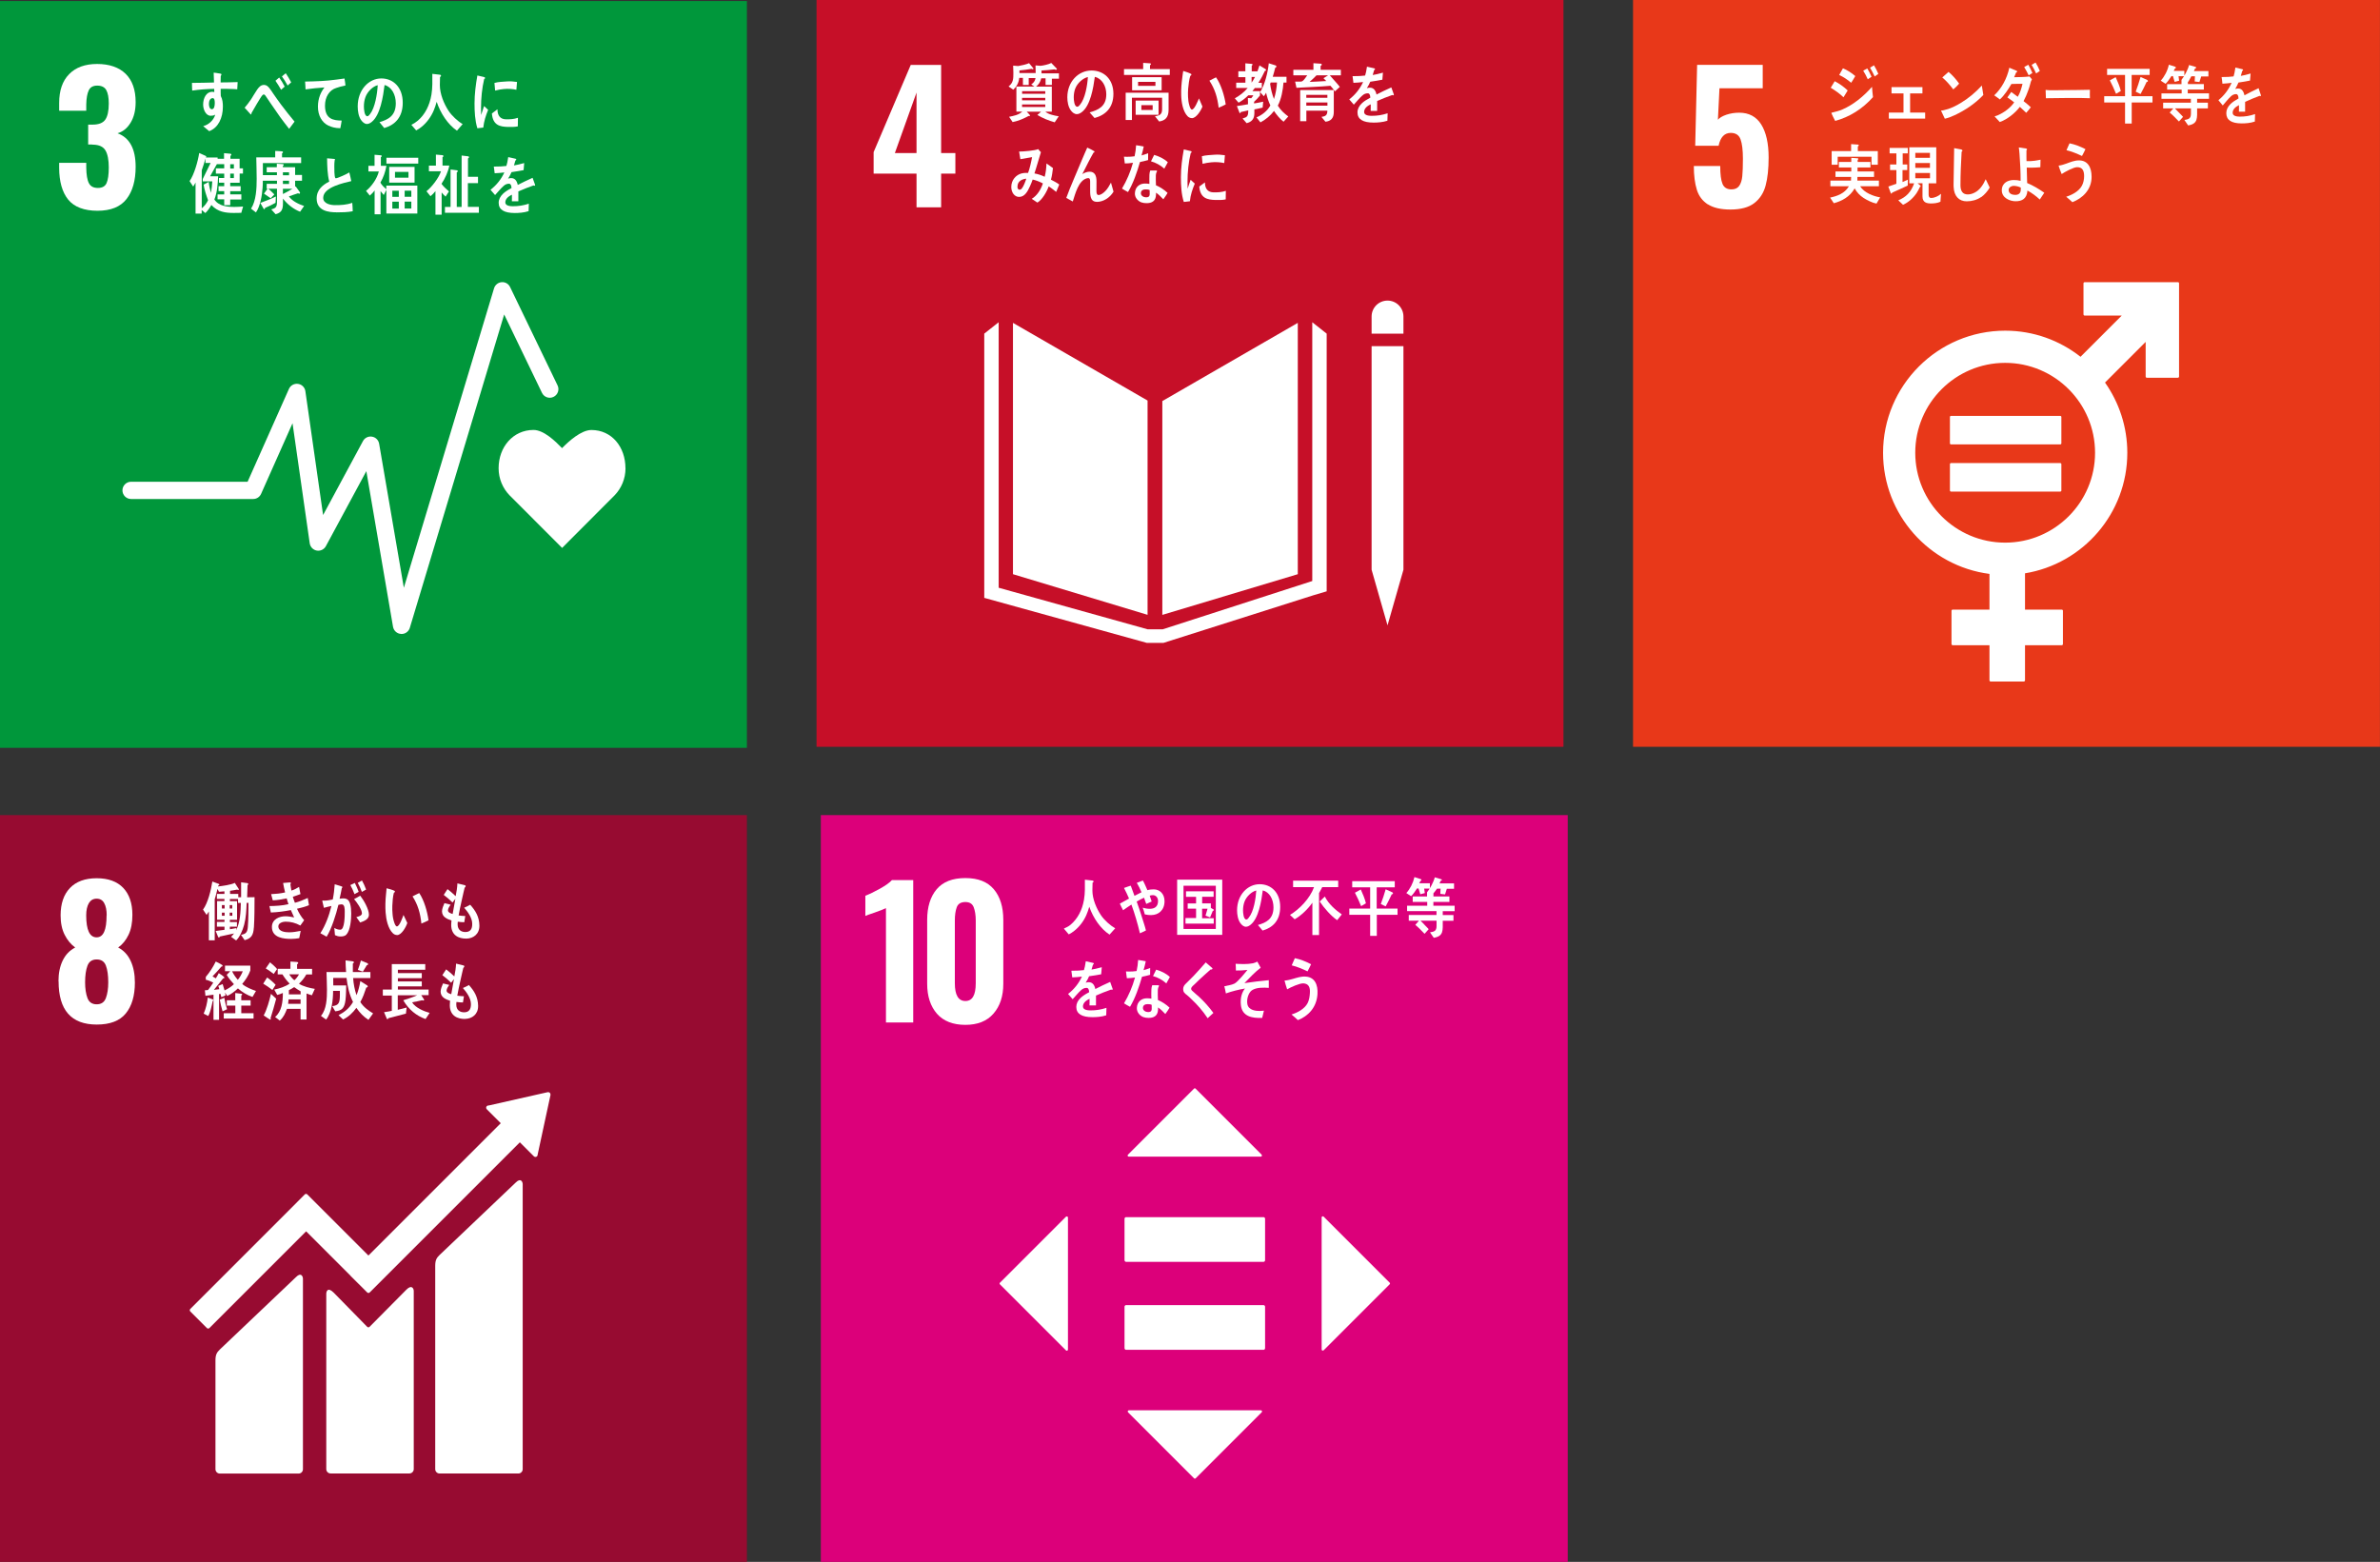 <?xml version="1.0" encoding="UTF-8"?>
<svg id="_レイヤー_2" data-name="レイヤー 2" xmlns="http://www.w3.org/2000/svg" viewBox="0 0 411.12 269.84">
  <rect x="0" y="0" width="411.12" height="269.84" fill="#333333" stroke="none"/>
  <defs>
    <style>
      .cls-1 {
        fill: #fff;
      }

      .cls-2 {
        fill: #c60f28;
      }

      .cls-3 {
        fill: #970b31;
      }

      .cls-4 {
        fill: #00973b;
      }

      .cls-5 {
        fill: #dc007a;
      }

      .cls-6 {
        fill: #e83819;
      }
    </style>
  </defs>
  <g id="_画像" data-name="画像">
    <g>
      <g>
        <rect class="cls-4" y=".18" width="129.02" height="129.02"/>
        <path class="cls-1" d="m11.77,34.48c-1.03-1.3-1.55-3.13-1.55-5.5v-.85h4.68v.82c.02,1.26.17,2.16.46,2.7.28.55.8.82,1.55.82s1.25-.28,1.5-.84c.25-.56.38-1.46.38-2.72s-.19-2.29-.58-2.93c-.38-.64-1.09-.97-2.13-.99-.06-.02-.34-.03-.85-.03v-3.43h.76c1.05,0,1.78-.28,2.19-.85.4-.57.61-1.5.61-2.79,0-1.05-.15-1.83-.44-2.34-.29-.51-.82-.76-1.56-.76-.71,0-1.2.27-1.46.82-.26.55-.41,1.36-.43,2.43v1.09h-4.68v-1.34c0-2.15.57-3.81,1.72-4.98,1.14-1.17,2.76-1.76,4.84-1.76s3.77.57,4.92,1.7c1.15,1.13,1.73,2.76,1.73,4.89,0,1.42-.29,2.61-.88,3.57-.59.96-1.34,1.56-2.25,1.81,2.09.77,3.13,2.7,3.13,5.8,0,2.37-.53,4.23-1.58,5.57-1.05,1.35-2.72,2.02-5.01,2.02s-4.04-.65-5.07-1.94Z"/>
        <g>
          <path class="cls-1" d="m108.04,80.89c0-3.65-2.34-6.6-5.88-6.6-1.77,0-3.91,1.94-5.07,3.13-1.16-1.2-3.16-3.14-4.93-3.14-3.54,0-6.03,2.96-6.03,6.61,0,1.82.72,3.47,1.88,4.67h0l9.09,9.1,9.07-9.09h0c1.16-1.2,1.88-2.85,1.88-4.68Z"/>
          <path class="cls-1" d="m69.36,109.52s-.06,0-.09,0c-.69-.04-1.26-.55-1.38-1.24l-4.61-26.88-6.99,12.96c-.31.57-.95.87-1.57.76-.63-.11-1.12-.62-1.22-1.26l-2.97-20.74-5.43,12.2c-.24.54-.77.89-1.36.89h-21.1c-.82,0-1.49-.67-1.49-1.49s.67-1.49,1.49-1.49h20.13l7.14-16.04c.27-.61.91-.96,1.57-.87.66.09,1.18.61,1.27,1.27l3.06,21.39,6.89-12.78c.3-.56.93-.87,1.56-.76.63.1,1.12.59,1.23,1.22l4.27,24.89,15.58-51.74c.18-.59.7-1.01,1.31-1.06.62-.05,1.19.28,1.46.84l8.2,16.99c.36.74.05,1.63-.7,1.99-.74.36-1.63.05-1.99-.7l-6.53-13.54-16.3,54.14c-.19.63-.77,1.06-1.43,1.06Z"/>
        </g>
        <g>
          <path class="cls-1" d="m83.48,22.04c-.34.03-.68.08-1.02.12-.42-1.37-.49-2.85-.49-4.29,0-1.62.21-3.25.49-4.83l.82.19c.12.04.28.05.4.1.06.02.11.06.11.15s-.08.15-.15.15c-.38,1.59-.55,3.37-.55,5.02,0,.41.02.81.02,1.22.17-.51.33-1.04.51-1.55.24.22.47.44.7.66-.41,1.01-.71,1.92-.84,3.07Zm5.97-.21c-.52.12-1.19.11-1.72.1-1.34-.04-2.6-.26-2.76-2.33.32-.24.63-.49.96-.72,0,1.17.55,1.7,1.42,1.73.69.02,1.45-.02,2.12-.26,0,.49-.01.98-.02,1.48Zm-.24-6.32c-.72-.15-1.44-.2-2.18-.13-.51.04-1.01.14-1.5.27-.04-.41-.07-.91-.12-1.32.7-.2,1.41-.2,2.13-.26.59-.05,1.18,0,1.77.09-.04.45-.06.91-.11,1.36Z"/>
          <path class="cls-1" d="m41,15.43c-.39-.03-.79-.06-1.17-.06-.57-.02-1.15-.04-1.71-.02,0,.43-.01.83.02,1.25.3.54.36,1.2.36,1.82,0,1.92-.77,3.64-2.36,4.24-.34-.3-.71-.56-1.04-.87.86-.21,1.78-.94,2.08-1.98-.24.15-.51.19-.79.19-.81,0-1.3-1.05-1.3-1.94,0-1.11.55-2.2,1.55-2.2.12,0,.26.01.38.05,0-.18,0-.37-.02-.56-.65,0-1.3.05-1.95.09-.62.05-1.24.12-1.85.21-.04-.44-.02-.89-.04-1.33,1.27-.02,2.54-.02,3.81-.07-.03-.57-.05-1.12-.06-1.7.28.02.58.07.85.12.11.02.25.02.35.06.07.01.14.03.14.14s-.07.2-.12.24c-.01.37-.02.77-.02,1.13.98,0,1.96-.03,2.94-.06l-.07,1.28Zm-4.28,1.53c-.44,0-.63.51-.63.98,0,.38.11.93.51.93.42,0,.5-.64.5-1.04,0-.31,0-.88-.37-.88Z"/>
          <path class="cls-1" d="m49.95,22.27c-.49-.65-1.05-1.33-1.56-2.05-.6-.86-1.22-1.75-1.8-2.6-.2-.29-.4-.6-.6-.89-.1-.15-.24-.41-.42-.41-.26,0-.5.5-.65.71-.19.3-.38.63-.56.92-.32.53-.61,1.08-.92,1.59v.06c0,.1-.04.18-.12.18l-1.06-1.17c.39-.47.78-.94,1.12-1.47.36-.54.68-1.15,1.06-1.69.36-.49.65-.78,1.19-.78.4,0,.67.26.94.6.21.25.41.59.6.86.45.64.89,1.29,1.35,1.9.7.95,1.62,2.09,2.36,2.98l-.94,1.26Zm-1.39-6.76c-.3-.54-.64-1.05-.98-1.56l.65-.56c.34.48.67,1.02.95,1.57l-.63.56Zm1.12-.74c-.29-.55-.62-1.07-.98-1.57l.66-.55c.33.5.66,1.03.94,1.58l-.62.55Z"/>
          <path class="cls-1" d="m59.47,14.82c-.4.08-.92.2-1.4.38-1.15.35-1.94,1.52-1.93,3.08.02,2.31,1.45,2.53,2.88,2.55-.07.43-.13.88-.23,1.31-.06,0-.13,0-.19,0-.63-.01-1.28-.16-1.87-.44-1.12-.52-1.82-1.77-1.81-3.3.01-1.45.52-2.51,1.12-3.29-1.05.07-2.23.18-3.26.33-.05-.57-.02-.91-.08-1.35,1.82-.03,3.63-.09,5.42-.34.42-.06,1.14-.16,1.39-.19.05.17.15,1.06.16,1.14.02.09-.11.1-.21.12Z"/>
          <path class="cls-1" d="m66.38,22.13c-.29-.34-.54-.69-.83-1.02,1.47-.44,2.82-1.07,2.82-3.27,0-1.49-.72-2.84-1.94-3.15-.25,2-.74,5.18-2.2,6.36-.27.22-.54.37-.86.37-.38,0-.75-.33-.99-.67-.44-.62-.59-1.56-.59-2.37,0-2.83,1.88-4.83,4.08-4.83,2.04,0,3.7,1.51,3.7,4.2,0,2.52-1.35,3.84-3.19,4.37Zm-3.26-5.33c-.18.5-.26,1.04-.26,1.58,0,.47.08,1.7.6,1.7.18,0,.34-.22.46-.37.87-1.11,1.24-3.48,1.33-4.99-.83.18-1.79,1.11-2.13,2.08Z"/>
          <path class="cls-1" d="m78.93,22.57c-1.56-1.05-2.83-2.99-3.5-4.98-.15.52-.3,1.02-.51,1.5-.46,1.09-1.19,2.08-2.05,2.79-.31.25-.63.48-.98.65l-.83-.96c.37-.18.79-.45,1.13-.74,1.23-1.06,2.03-2.62,2.34-4.5.2-1.18.15-2.38.15-3.57l1.32.15c.08.01.18.06.18.17,0,.12-.09.18-.17.21-.02.47-.03.93-.03,1.4,0,1.55.71,3.23,1.48,4.42.57.88,1.63,1.85,2.46,2.33l-.98,1.13Z"/>
          <path class="cls-1" d="m41.69,36.77c-.43.01-.87.02-1.3.02-1.43,0-2.78-.17-3.88-1.38-.29.52-.63,1.01-1.04,1.4l-.63-.54v.63h-1.06v-5.37c-.12.24-.26.48-.41.7l-.62-.94c.79-1.12,1.44-3.42,1.66-4.86l1.15.52s.08.06.08.11c0,.07-.06.12-.1.15h2.05v.92l-1.3,2.33h1.39c-.07,1.36-.15,2.76-.65,4.01.77,1.17,2.31,1.28,3.47,1.28.5,0,.99-.03,1.49-.07l-.31,1.09Zm-6.67-5.46v-.38l1.36-2.78h-.89v-.78c-.18.69-.4,1.38-.64,2.05v6.57c.44-.36.83-.84,1.09-1.4-.33-.87-.61-1.76-.77-2.69.3-.16.59-.32.88-.47.07.64.21,1.28.39,1.89.12-.65.19-1.32.23-1.99h-1.65Zm6.38-1.31v1.57h-1.63v.6h1.8v.86h-1.8v.55h1.92v.89h-1.92v.97h-1.04v-1h-1.15v-.85h1.15v-.57h-.98v-.85h.98v-.61h-.91v-.81h.91v-.76h-1.44v-.9h1.44v-.73h-1.36v-.93h1.33v-.97l1.11.1c.09.01.15.06.15.17,0,.09-.11.16-.16.2v.5h1.59v1.65h.58v.9h-.57Zm-1-1.63h-.63v.75h.63v-.75Zm0,1.63h-.63v.76h.63v-.76Z"/>
          <path class="cls-1" d="m51.85,36.58c-1.09-.41-2.2-1.25-2.97-2.27,0,.27,0,.53,0,.79,0,1.2-.31,1.64-1.27,1.91l-.75-.83c.73-.21.99-.35.99-1.32v-2.25h-1.49c.36.32.7.63,1.03.98l-.63.66c-.39-.28-.77-.55-1.16-.8l.62-.84h-.15v-.85h1.78v-.54h-2.45c0,.41,0,.82-.04,1.22-.09,1.33-.42,3.24-1.15,4.26-.28-.22-.55-.44-.84-.65.88-1.36.97-3.5.97-5.16,0-1.23-.05-2.47-.07-3.7h3.27v-1.11c.37.02.83.02,1.19.07.07.01.15.04.15.14s-.1.17-.16.2v.7h3.3v.99h-6.61c0,.7,0,1.38,0,2.08h2.43v-.49h-1.77v-.88h1.75v-.6l1.01.06c.08,0,.17.01.17.14,0,.09-.07.15-.13.18v.22h2.11v1.34h1.19v1h-1.19v1.03l.09-.07.71.99s.05.09.05.15c0,.08-.06.14-.13.14s-.16-.05-.21-.08c-.53.16-1.06.36-1.59.54.63.87,1.72,1.35,2.63,1.66l-.68.97Zm-4.25-1.54c-.59.34-1.19.61-1.8.87-.02.08-.07.23-.15.23-.05,0-.09-.05-.12-.09l-.56-.99c.9-.34,1.81-.68,2.69-1.11l-.06,1.09Zm2.33-5.28h-1.06v.52h1.06v-.52Zm0,1.46h-1.06v.56h1.06v-.56Zm-1.06,1.4v.9c.56-.28,1.11-.57,1.65-.91h-1.65Z"/>
          <path class="cls-1" d="m58.15,36.68c-1.33,0-3.45-.21-3.45-2.38,0-1.58,1.12-2.39,2.17-2.93-.32-1.31-.35-2.67-.37-4.02.28.02.57.05.85.07.14.01.28.02.42.04.05.01.1.03.1.1,0,.05-.04.09-.06.13-.05.34-.06.7-.06,1.04,0,.42-.01,1.74.17,2.03.02.02.06.04.08.04.35,0,1.98-.77,2.34-1.01.14.49.23,1,.34,1.5-1.16.29-4.85,1.01-4.85,2.89,0,1.06,1.38,1.26,2.02,1.26,1.05,0,1.99-.04,3-.4.04.48.07.97.08,1.46-.93.17-1.84.19-2.78.19Z"/>
          <path class="cls-1" d="m66.74,36.89v-4.09l-.45.89c-.19-.22-.36-.45-.55-.67v4h-1.03v-4.12c-.23.33-.54.64-.83.89l-.65-.81c.92-.74,1.9-2.08,2.21-3.36h-1.8v-.97h1.06v-1.91l1.09.09c.06,0,.15.04.15.13s-.09.16-.15.18v1.51h.96c-.17,1.03-.53,2.03-1.04,2.9.2.4.71.88,1.02,1.15v-.63h5.36v4.82h-5.36Zm.01-8.63v-1.01h5.5v1.01h-5.5Zm.48,3.29v-2.72h4.38v2.72h-4.38Zm1.66,1.4h-1.12v1.06h1.12v-1.06Zm0,1.89h-1.12v1.2h1.12v-1.2Zm1.67-5.14h-2.33v1h2.33v-1Zm.49,3.24h-1.15v1.06h1.15v-1.06Zm0,1.89h-1.15v1.2h1.15v-1.2Z"/>
          <path class="cls-1" d="m76.28,31.73v.05c.36.5.83.89,1.27,1.29l-.58.9c-.24-.23-.47-.46-.68-.72v3.84h-1.07v-4.07c-.26.33-.55.63-.86.88l-.69-.86c.9-.71,2.12-2.27,2.51-3.45h-2.09v-.98h1.21v-1.9l1.16.1c.06,0,.14.08.14.16,0,.09-.09.15-.16.17v1.46h1.17c-.15,1-.78,2.34-1.33,3.13Zm.58,5.01v-.99h.97v-6.47l1.1.14c.08.01.15.07.15.16,0,.1-.11.16-.18.19v5.98h.84v-8.88l1.1.13c.08.01.18.06.18.16s-.11.16-.18.21v3.17h1.73v1.1h-1.75v4.1h1.9v1.02h-5.87Z"/>
          <path class="cls-1" d="m92.31,32.09s-.09-.02-.14-.06c-.68.23-2,.75-2.63,1.04v1.71h-1.12c.01-.16.01-.33.01-.52v-.62c-.76.35-1.14.81-1.14,1.32,0,.44.44.67,1.3.67.94,0,1.79-.12,2.76-.44l-.04,1.29c-.83.27-1.75.32-2.38.32-1.86,0-2.79-.58-2.79-1.77,0-.57.27-1.1.78-1.59.32-.3.8-.62,1.44-.95-.02-.5-.17-.75-.44-.75-.35,0-.67.13-.97.42-.19.18-.44.41-.73.75-.35.39-.57.65-.7.79-.17-.2-.43-.5-.79-.91,1.06-.83,1.86-1.84,2.39-3-.5.07-1.06.11-1.67.14-.04-.42-.1-.81-.15-1.15.89,0,1.62-.03,2.17-.11.11-.32.22-.83.32-1.53l1.28.29c.08.02.11.07.11.13s-.05.12-.15.17c-.05.19-.13.48-.25.85.43-.06,1.08-.22,1.77-.41l-.1,1.22c-.52.11-1.22.22-2.09.35-.13.33-.35.74-.59,1.11.23-.07.42-.08.54-.08.58,0,.96.39,1.13,1.18.76-.4,1.62-.81,2.56-1.23l.44,1.24c0,.09-.04.13-.11.13Z"/>
        </g>
      </g>
      <g>
        <rect class="cls-5" x="141.79" y="140.82" width="129.02" height="129.02"/>
        <g>
          <path class="cls-1" d="m153.03,156.9c-.22.12-.87.37-1.94.76-.85.28-1.39.48-1.61.58v-3.49c.69-.26,1.52-.67,2.51-1.21.98-.55,1.68-1.04,2.08-1.49h3.68v24.6h-4.71v-19.74Z"/>
          <path class="cls-1" d="m161.85,175.14c-1.12-1.29-1.69-3.01-1.69-5.18v-11.03c0-2.25.55-4.01,1.64-5.3,1.09-1.29,2.74-1.93,4.95-1.93s3.83.64,4.92,1.93c1.09,1.29,1.64,3.05,1.64,5.3v11.03c0,2.15-.57,3.87-1.7,5.16-1.13,1.3-2.75,1.94-4.86,1.94s-3.78-.64-4.91-1.93Zm6.7-5.27v-10.84c0-.91-.12-1.67-.35-2.28-.23-.61-.71-.91-1.44-.91-.77,0-1.27.3-1.49.9-.22.6-.33,1.36-.33,2.29v10.84c0,2.05.61,3.07,1.82,3.07s1.79-1.02,1.79-3.07Z"/>
        </g>
        <g>
          <g>
            <path class="cls-1" d="m218.27,225.48h-23.76c-.14,0-.26.13-.26.29v7.14c0,.16.12.29.26.29h23.76c.15,0,.26-.13.26-.29v-7.14c0-.16-.12-.29-.26-.29"/>
            <path class="cls-1" d="m218.27,210.28h-23.76c-.14,0-.26.13-.26.29v7.14c0,.16.12.29.26.29h23.76c.15,0,.26-.13.26-.29v-7.14c0-.16-.12-.29-.26-.29"/>
          </g>
          <g>
            <path class="cls-1" d="m217.94,199.49l-11.41-11.41c-.08-.08-.2-.08-.28,0l-11.41,11.41c-.12.12-.04.34.14.34h22.81c.18,0,.26-.21.14-.34Z"/>
            <path class="cls-1" d="m228.64,233.29l11.41-11.41c.08-.08.08-.2,0-.28l-11.41-11.41c-.12-.12-.34-.04-.34.14v22.81c0,.18.21.26.34.14Z"/>
            <path class="cls-1" d="m194.85,243.99l11.41,11.41c.08.08.2.08.28,0l11.41-11.41c.12-.12.04-.34-.14-.34h-22.81c-.18,0-.26.21-.14.34Z"/>
            <path class="cls-1" d="m184.14,210.2l-11.41,11.41c-.08.08-.08.2,0,.28l11.41,11.41c.12.12.34.04.34-.14v-22.81c0-.18-.21-.26-.34-.14Z"/>
          </g>
        </g>
        <g>
          <path class="cls-1" d="m191.66,161.47c-1.56-1.02-2.83-2.89-3.5-4.82-.15.5-.3.99-.51,1.45-.46,1.05-1.19,2.01-2.06,2.7-.31.24-.63.47-.97.63l-.85-1c.38-.18.8-.36,1.14-.65,1.23-1.03,2.03-2.53,2.34-4.35.2-1.14.15-2.3.15-3.45l1.32.15c.08,0,.18.05.18.16s-.09.18-.17.2c-.02.45-.03.9-.03,1.35,0,1.5.71,3.12,1.48,4.28.57.85,1.63,1.79,2.46,2.26l-.98,1.09Z"/>
          <path class="cls-1" d="m198.87,158.1c-.38,0-.75-.04-1.12-.13-.08-.4-.23-.77-.36-1.15.4.11.8.19,1.21.19.74,0,1.44-.29,1.44-1.35,0-.61-.4-1.01-.88-1.01-.19,0-.38.03-.56.09.11.34.23.67.34,1.01-.31.15-.63.29-.94.42-.13-.36-.25-.72-.38-1.08-.43.2-.85.42-1.27.67.31.84.6,1.69.86,2.55.24.81.54,1.61.74,2.44-.33.19-.68.32-1.04.49-.4-1.69-.89-3.36-1.47-4.96-.48.31-.97.64-1.44.98-.19-.38-.39-.75-.56-1.14.52-.29,1.05-.6,1.59-.88-.26-.62-.56-1.24-.87-1.83.13-.04,1.06-.39,1.12-.39.06,0,.06.04.09.11.21.54.39,1.1.6,1.64.4-.22.8-.42,1.21-.62-.22-.56-.51-1.11-.81-1.63.35-.13.7-.28,1.05-.4.3.53.53,1.11.78,1.67.36-.11.74-.14,1.11-.14,1.01,0,1.85.77,1.85,2.04,0,1.59-1.08,2.4-2.29,2.4Z"/>
          <path class="cls-1" d="m203.34,161.51v-9.54h7.79v9.54h-7.79Zm6.68-8.48h-5.58v7.46h5.58v-7.46Zm-5.24,6.53v-.95h1.83v-1.63h-1.45v-.9h1.45v-1.14h-1.74v-.95h4.77v.94h-1.98v1.14h1.5v.78l.48.28s.05.06.05.08c0,.1-.12.15-.19.15-.16.37-.32.75-.47,1.13l-.79-.29c.12-.4.24-.8.35-1.21h-.94v1.65h2.01v.93h-4.89Z"/>
          <path class="cls-1" d="m218.09,160.76c-.27-.31-.52-.65-.8-.95,1.4-.41,2.69-1,2.69-3.05,0-1.39-.69-2.65-1.85-2.93-.24,1.86-.71,4.83-2.1,5.93-.26.21-.52.35-.82.35-.36,0-.72-.3-.95-.63-.42-.58-.57-1.46-.57-2.21,0-2.64,1.8-4.51,3.91-4.51,1.95,0,3.54,1.41,3.54,3.93,0,2.35-1.29,3.58-3.05,4.08Zm-3.12-4.97c-.17.46-.25.97-.25,1.48,0,.44.08,1.59.58,1.59.18,0,.33-.21.43-.35.84-1.04,1.19-3.25,1.28-4.66-.79.17-1.71,1.04-2.04,1.94Z"/>
          <path class="cls-1" d="m228.41,153.25c-.18.35-.36.71-.56,1.05v7.24h-1.15v-5.59c-.75,1.09-1.97,2.26-3.06,2.87l-.81-.76c1.62-.95,3.45-2.84,4.16-4.8h-3.62v-1.11h7.79v1.11h-2.76Zm2.57,5.72c-1.03-.68-2.29-2.13-3.01-3.22.3-.28.59-.57.88-.86.66,1.31,1.83,2.31,2.93,3.09l-.8,1Z"/>
          <path class="cls-1" d="m237.83,158.05v3.63h-1.15v-3.63h-3.6v-1.08h3.6v-3.67h-3.1v-1.06h7.35v1.06h-3.12v3.67h3.6v1.08h-3.59Zm-2.71-1.5c-.33-.79-.67-1.58-1.07-2.32l1.01-.56c.32.69.72,1.64.89,2.39l-.83.49Zm5.28-2.03c-.33.7-.66,1.4-1.04,2.07l-.84-.4c.31-.83.6-1.68.84-2.55l1.14.52c.07.03.13.1.13.19,0,.12-.15.16-.23.16Z"/>
          <path class="cls-1" d="m246.01,153.52l.11.77-.78.21-.3-1h-.27c-.31.45-.62.96-1.02,1.33l-.82-.54c.66-.74,1.16-1.72,1.4-2.76l1.09.35c.06.02.12.07.12.14,0,.1-.1.17-.18.18-.06.13-.12.28-.2.4h1.84v.92h-.99Zm3.21,3.91v.66s1.85,0,1.85,0v.99h-1.85c0,1.69.17,2.65-1.55,2.94l-.65-.94c.66-.12,1.13-.18,1.13-1.1v-.91h-2.77c.28.26.55.54.81.83.2.21.41.4.6.63l-.71.8c-.52-.53-1.03-1.08-1.6-1.55l.63-.71h-1.76v-.99h4.79v-.67h-5.08v-.93h3.48v-.66h-2.51v-.94h2.48v-.75h1.18s-.22.2-.22.26c0,.08.12-.26.14-.33v.82h2.76v.94h-2.77v.66h3.67v.94h-2.06Zm.7-3.86l-.3.95-.82-.09.04-.9h-.61c-.15.23-.5.68-.73.94l-.96-.35c.47-.57,1.12-1.78,1.3-2.55l1.12.33s.11.06.11.12c0,.1-.12.12-.19.12-.07.17-.14.32-.22.48h2.51v.93h-1.24Z"/>
          <path class="cls-1" d="m192.08,171.01s-.09-.02-.14-.05c-.68.23-2,.75-2.62,1.04v1.7h-1.12c.01-.17.01-.33.01-.52v-.62c-.76.35-1.14.81-1.14,1.32,0,.44.43.68,1.3.68.94,0,1.79-.12,2.76-.44l-.04,1.29c-.84.28-1.76.32-2.38.32-1.86,0-2.79-.59-2.79-1.77,0-.58.26-1.11.78-1.59.32-.3.8-.62,1.44-.95-.02-.5-.17-.75-.45-.75-.35,0-.67.13-.97.42-.19.18-.44.41-.73.75-.35.39-.57.65-.7.79-.17-.2-.44-.5-.79-.91,1.06-.83,1.86-1.84,2.39-3-.5.07-1.06.11-1.67.14-.04-.42-.09-.81-.15-1.15.89,0,1.62-.03,2.17-.11.11-.32.22-.83.32-1.53l1.28.29c.08.02.11.07.11.13s-.05.12-.15.17c-.05.19-.13.48-.25.85.43-.06,1.08-.22,1.77-.41l-.1,1.22c-.52.11-1.22.22-2.09.34-.13.33-.35.74-.59,1.11.23-.07.42-.08.54-.08.58,0,.96.39,1.13,1.18.76-.4,1.62-.81,2.56-1.23l.44,1.24c0,.09-.04.13-.12.13Z"/>
          <path class="cls-1" d="m198.65,168.42c-.46.13-.92.24-1.38.33-.49,1.71-1.18,3.72-2.07,5.19-.35-.18-.7-.39-1.04-.6.81-1.35,1.47-2.89,1.9-4.46-.46.08-.94.11-1.41.12-.05-.38-.1-.77-.15-1.17.17.02.34.02.52.02.44,0,.88-.02,1.32-.09.14-.62.22-1.27.26-1.91.45.07.88.12,1.32.22-.11.51-.23,1.03-.38,1.54.39-.09.76-.24,1.14-.38,0,.39-.01.79-.01,1.19Zm2.65,6.77c-.39-.41-.79-.83-1.26-1.14,0,.12,0,.24,0,.36-.04,1.14-.78,1.45-1.64,1.45-.3,0-.6-.04-.9-.14-.57-.22-1.14-.8-1.12-1.57.04-1.12.84-1.68,1.73-1.68.26,0,.52.02.78.06-.01-.52-.03-1.04,0-1.56.01-.26.05-.5.14-.75h.85c.06,0,.33-.04.33.09,0,.02,0,.03-.01.04-.12.2-.19.44-.2.67-.02.59,0,1.16.02,1.75.68.28,1.46.79,2.01,1.32-.23.38-.47.75-.73,1.09Zm-2.36-1.59c-.21-.1-.44-.12-.68-.12-.36,0-.81.11-.83.63-.02.51.52.74.89.74.35,0,.61-.08.63-.55,0-.23,0-.46-.01-.7Zm2.53-3.7c-.66-.61-1.49-1.04-2.3-1.27l.55-1.11c.82.24,1.7.64,2.36,1.27l-.61,1.11Z"/>
          <path class="cls-1" d="m208.61,175.92c-.81-1.23-1.75-2.31-2.78-3.28-.26-.26-.53-.52-.81-.74-.17-.13-.34-.25-.47-.43-.13-.18-.17-.38-.17-.6.01-.42.19-.66.46-.93.47-.48.95-.92,1.41-1.41.68-.74,1.37-1.48,2.03-2.26.27.24.54.46.81.7.1.08.22.17.31.27.03.03.05.06.04.1,0,.16-.21.17-.32.15-.64.58-1.3,1.15-1.94,1.75-.27.25-.52.52-.79.77-.13.12-.27.23-.39.36-.11.11-.23.27-.24.44,0,.16.07.25.16.34.39.38.83.72,1.22,1.08.89.83,1.73,1.76,2.46,2.77-.34.3-.67.63-1.01.93Z"/>
          <path class="cls-1" d="m216.26,171.08c-.57.4-.96,1.49-.79,2.4.2,1.08,1.51,1.19,2.19,1.18.22,0,.45-.02.67-.05-.1.42-.21.83-.3,1.25h-.2c-1.34.04-3.26-.15-3.48-2.21-.14-1.26.2-2.26.71-2.87-1.11.19-2.23.47-3.3.85-.07-.42-.17-.83-.27-1.24.57-.14,1.2-.19,1.75-.46.56-.28,1.78-1.79,2.24-2.36-.66.07-1.34.12-1.99.1,0-.39-.02-.78-.05-1.16.99.05,2.02.1,3-.09.26-.05.51-.17.75-.29.2.35.4.7.58,1.06-.97.72-1.94,1.77-2.81,2.66,1.4-.21,2.81-.38,4.21-.51,0,.44,0,.89,0,1.33-.83-.07-2.15-.1-2.9.41Z"/>
          <path class="cls-1" d="m224.18,176.23c-.36-.33-.71-.67-1.09-.96.97-.29,2.25-.93,2.79-1.97.26-.5.36-1.17.39-1.75.07-1-.22-1.6-1.12-1.66-.63-.04-2.22.68-2.81,1.03-.06-.17-.44-1.37-.44-1.47,0-.08.1-.06.14-.06.21.01.98-.17,1.22-.25.77-.22,1.49-.48,2.29-.42,1.54.1,2.14,1.37,2.03,3.05-.15,2.32-1.66,3.82-3.39,4.47Zm1.69-8.41c-.89-.42-1.79-.81-2.74-1.04.18-.41.36-.83.54-1.24.97.19,1.91.58,2.8,1.05-.19.41-.39.83-.61,1.23Z"/>
        </g>
      </g>
      <g>
        <rect class="cls-2" x="141.05" width="129.02" height="129.02"/>
        <path class="cls-1" d="m158.32,29.99h-7.41v-3.71l6.41-15.06h5.25v15.22h2.46v3.55h-2.46v5.83h-4.25v-5.83Zm0-3.55v-10.45l-3.74,10.45h3.74Z"/>
        <g>
          <polygon class="cls-1" points="198.23 69.2 174.98 55.78 174.98 99.2 198.23 106.22 198.23 69.2"/>
          <polygon class="cls-1" points="200.78 69.29 200.78 106.23 224.18 99.2 224.18 55.78 200.78 69.29"/>
          <polygon class="cls-1" points="237.61 98.43 236.93 98.43 239.68 108.04 242.43 98.43 241.74 98.43 242.43 98.43 242.43 59.8 241.74 59.8 241.06 59.8 240.34 59.8 238.97 59.8 238.29 59.8 237.61 59.8 236.93 59.8 236.93 98.43 237.61 98.43"/>
          <polygon class="cls-1" points="229.17 57.64 226.68 55.67 226.68 100.38 200.85 108.72 199.66 108.72 199.42 108.72 198.23 108.72 172.51 101.54 172.51 55.67 170.02 57.64 170.02 103.29 198.11 111.07 199.42 111.07 199.66 111.07 200.97 111.07 226.88 102.84 229.17 102.16 229.17 57.64"/>
          <path class="cls-1" d="m242.43,54.68c0-1.52-1.23-2.75-2.75-2.75s-2.75,1.23-2.75,2.75v2.96h5.5v-2.96Z"/>
        </g>
        <g>
          <path class="cls-1" d="m177.7,13.49v1.19s-1,0-1,0v-1.23h-.63c-.08.84-.47,1.53-1.04,2.05l-.81-.56c.82-.66.83-1.29.83-2.37,0-.41-.02-.82-.04-1.23l.87.07c.48-.07,1.51-.31,1.88-.5l.77.93c0,.09-.1.12-.15.12-.06,0-.13-.03-.19-.07-.69.13-1.39.21-2.09.28,0,.15,0,.3,0,.45h3.38v.86h-1.77Zm4,.1v1.09h-1.09v-1.15h-.75c-.12.6-.46,1.11-.89,1.43h2.72v4.33h-1.12c.52.47,1.67.71,2.32.8l-.7,1.04c-1.03-.29-2.06-.7-3-1.27.21-.2.45-.36.65-.57h-2.49c.08.1.58.57.58.65,0,.08-.07.11-.13.11-.04,0-.08-.01-.11-.02-.88.47-1.81.88-2.77,1.06l-.61-.91c.81-.17,1.61-.3,2.29-.9h-1.03v-4.33h3.11c-.19-.11-.37-.24-.55-.36.61-.43.78-.83.78-1.65,0-.54-.01-1.1-.04-1.64l.87.07c.46-.04,1.39-.24,1.86-.49l.87.9s.1.1.1.17c0,.09-.12.1-.17.1-.09,0-.17-.02-.25-.07-.75.09-1.5.17-2.24.2,0,.17,0,.32,0,.49h3.01v.92h-1.22Zm-1.14,2.16h-4v.45h4v-.45Zm0,1.15h-4.01v.43h4.01v-.43Zm0,1.14h-4.01v.44h4.01v-.44Z"/>
          <path class="cls-1" d="m189.07,20.39c-.29-.32-.56-.66-.85-.97,1.5-.42,2.88-1.03,2.88-3.13,0-1.43-.74-2.72-1.98-3.01-.26,1.92-.76,4.96-2.25,6.09-.28.21-.55.35-.88.35-.39,0-.77-.31-1.01-.64-.45-.6-.61-1.49-.61-2.27,0-2.71,1.92-4.63,4.18-4.63,2.08,0,3.78,1.45,3.78,4.03,0,2.41-1.38,3.68-3.26,4.18Zm-3.33-5.1c-.18.48-.26,1-.26,1.52,0,.45.08,1.63.61,1.63.19,0,.35-.21.47-.35.89-1.06,1.27-3.33,1.36-4.78-.85.18-1.83,1.06-2.18,1.99Z"/>
          <path class="cls-1" d="m194.16,12.95v-1.01h3.31v-1.08l1.19.08c.07,0,.15.03.15.13,0,.09-.1.17-.16.19v.68h3.42v1.01h-7.91Zm6.07,8.04l-.72-.9c.66-.13,1.23-.22,1.23-1.18v-2.03h-5.21v3.85h-1.08v-4.71h7.41v2.97c0,1.29-.58,1.84-1.63,2Zm-4.67-5.39v-2.27h5.1v2.27h-5.1Zm.61,4.23v-2.45h3.96v2.45h-3.96Zm3.42-5.69h-3v.69h3v-.69Zm-.48,4.03h-1.95v.83h1.95v-.83Z"/>
          <path class="cls-1" d="m205.89,20.41c-.27,0-.53-.12-.74-.32-.82-.84-1.08-2.43-1.11-3.65-.03-1.02.05-2.04.19-3.04.05-.39.09-.77.16-1.14.3.08,1.09.34,1.34.5.04.02.07.06.07.12,0,.12-.11.19-.19.22-.19.57-.32,1.61-.37,2.23-.05.47-.03.93-.02,1.41.01.48.09,1.02.23,1.48.06.21.21.71.44.71.45-.01,1.02-1.48,1.22-1.93l.6,1.41c-.28.74-1.07,1.99-1.82,2.01Zm4.62-1.8c-.21-1.78-.65-3.24-1.6-4.67.39-.19.76-.41,1.15-.58.85,1.22,1.45,3.15,1.67,4.68-.4.21-.8.4-1.22.57Z"/>
          <path class="cls-1" d="m218.51,12.23c-.34.72-.71,1.44-1.15,2.08h.61v.9h-1.21c-.14.18-.27.35-.42.53h1.31v.76c-.32.39-.65.75-1.02,1.09v.28c.52-.09,1.05-.18,1.57-.3l-.09,1.02c-.47.13-.96.21-1.43.31v.65c0,1.05-.51,1.52-1.34,1.73l-.7-.81c.82-.23.98-.39.98-1.4-.43.1-.86.19-1.29.29,0,.07-.07.19-.13.19-.06,0-.09-.04-.1-.1l-.44-1.13c.64-.08,1.29-.19,1.92-.31,0-.35-.02-.72-.02-1.08l.58.04c.13-.15.25-.31.36-.5h-.87c-.51.51-1.07.94-1.68,1.27l-.65-.75c.81-.45,1.58-1.03,2.22-1.79h-1.98v-.92h1.59v-.95h-1.22v-1.02h1.21v-1.37l1.13.1c.06,0,.11.03.11.11,0,.09-.08.17-.14.2v.97h1.37l-.65.64c.24-.54.45-1.08.62-1.66l1.03.63c.05.03.11.09.11.18,0,.12-.13.13-.2.12Zm-2.31,1.07v.98c.21-.31.41-.64.59-.98h-.59Zm5.51,7.72c-.55-.4-1.24-1.24-1.64-1.85-.62.82-1.49,1.53-2.34,1.97l-.69-.86c.92-.37,1.86-1.09,2.4-2.06-.33-.7-.56-1.44-.74-2.2-.11.21-.24.42-.38.61l-.65-.71c.82-1.29,1.34-3.41,1.5-4.99l1.2.38c.07.02.12.11.12.19,0,.1-.14.19-.21.21-.13.52-.27,1.05-.43,1.56h2.38v.99h-.52c-.1,1.3-.37,2.86-.98,3.99.47.77,1.13,1.37,1.81,1.87l-.82.91Zm-2.21-6.77l-.1.24c.12.91.35,1.78.66,2.62.3-.91.47-1.89.53-2.86h-1.09Z"/>
          <path class="cls-1" d="m229.7,13c.58.68,1.19,1.31,1.74,2.01l-.85.78c-.25-.34-.48-.67-.77-.97-1.95.18-3.91.23-5.87.35l-.23-1.07h.98c.13,0,.26-.06.37-.15.28-.25.51-.62.74-.94h-2.4v-.95h3.47v-1.14l1.33.09c.07,0,.11.08.11.16,0,.1-.13.19-.2.22v.67h3.5v.95h-1.92Zm-.75,8.02l-.68-.82c.63-.11,1.02-.23,1.02-1.08h-3.63v1.82h-1.07v-5.38h5.81v3.79c0,1.11-.55,1.59-1.45,1.68Zm-3.3-4.63v.5h3.64v-.5s-3.64,0-3.64,0Zm3.65,1.32h-3.65v.54h3.65v-.54Zm-1.88-4.7c-.4.38-.78.8-1.2,1.14.96-.03,1.92-.1,2.88-.15-.17-.15-.33-.33-.49-.5.27-.15.55-.31.81-.49h-2Z"/>
          <path class="cls-1" d="m240.65,16.47s-.09-.02-.14-.06c-.68.23-2,.75-2.62,1.04v1.71h-1.12c.01-.16.01-.33.01-.52v-.62c-.76.35-1.14.81-1.14,1.32,0,.44.44.67,1.3.67.94,0,1.79-.12,2.76-.44l-.04,1.29c-.83.27-1.75.32-2.38.32-1.86,0-2.79-.58-2.79-1.77,0-.57.27-1.1.78-1.59.32-.3.81-.62,1.44-.95-.02-.5-.17-.75-.45-.75-.35,0-.67.13-.97.42-.19.18-.44.41-.73.75-.35.39-.57.65-.7.79-.17-.2-.44-.5-.79-.91,1.06-.83,1.86-1.84,2.39-3-.5.07-1.06.11-1.67.14-.04-.42-.1-.81-.15-1.15.89,0,1.62-.03,2.17-.11.11-.32.22-.83.32-1.53l1.28.29c.08.02.11.07.11.13s-.05.12-.15.17c-.05.19-.13.48-.25.85.43-.06,1.08-.22,1.77-.41l-.1,1.22c-.52.11-1.22.22-2.09.35-.13.33-.35.74-.59,1.11.23-.07.42-.08.54-.08.58,0,.96.39,1.13,1.18.76-.4,1.62-.81,2.56-1.23l.44,1.24c0,.09-.04.13-.12.13Z"/>
          <path class="cls-1" d="m182.44,33.15c-.42-.33-.84-.68-1.29-.95-.37,1.02-1.12,2.3-1.95,2.8l-.98-.65c.9-.53,1.56-1.55,1.93-2.66-.57-.3-1.17-.54-1.77-.67-.13.39-.29.78-.46,1.15-.41.92-.92,1.85-1.88,1.85-.8,0-1.35-.77-1.35-1.72,0-1.22.83-2.08,1.75-2.33.38-.1.78-.11,1.15-.1.27-.69.56-1.96.69-2.72l-2.02.35-.22-1.32h.11c.66,0,2.63-.16,3.19-.42.14.19.3.36.47.53-.2.7-.42,1.39-.63,2.09-.16.53-.31,1.06-.49,1.58.61.12,1.2.3,1.77.58.2-.74.28-1.53.31-2.3.38.26.76.52,1.12.8-.08.68-.17,1.35-.35,2,.48.25.98.5,1.44.84-.17.42-.35.86-.54,1.29Zm-6.69-.92c0,.29.1.54.36.54.17,0,.29-.07.4-.21.3-.35.62-1.22.77-1.69-.66.06-1.52.39-1.52,1.36Z"/>
          <path class="cls-1" d="m189.48,34.87c-1.26,0-1.17-1.34-1.17-2.39v-1.03c0-.31,0-.68-.34-.68-.09,0-.17.02-.25.04-1.42.41-1.96,2.61-2.41,4-.38-.21-.75-.41-1.12-.62.39-1.08.82-2.12,1.27-3.18.5-1.18.99-2.37,1.5-3.55.29-.65.55-1.32.85-1.96.35.16.87.4,1.19.61.04.02.06.05.06.11,0,.09-.08.14-.16.14-.64,1.1-1.2,2.27-1.78,3.4-.06.11-.11.21-.17.31.39-.22.82-.41,1.26-.41.92,0,1.2.71,1.2,1.66,0,.57-.01,1.12-.01,1.69,0,.29.04.68.36.68.42,0,.89-.39,1.19-.7.39-.4.69-.93.96-1.44.15.52.3,1.04.44,1.56-.63,1.06-1.77,1.77-2.9,1.77Z"/>
          <path class="cls-1" d="m198.3,27.66c-.46.13-.92.24-1.38.33-.49,1.71-1.18,3.72-2.07,5.19-.35-.18-.7-.39-1.04-.6.81-1.35,1.47-2.89,1.9-4.46-.46.08-.94.11-1.41.12-.05-.38-.1-.77-.15-1.17.17.02.34.02.52.02.44,0,.88-.02,1.32-.09.14-.62.22-1.27.26-1.91.45.07.88.12,1.32.22-.11.51-.23,1.03-.38,1.54.39-.09.76-.24,1.14-.38,0,.39-.01.79-.01,1.19Zm2.65,6.77c-.39-.41-.79-.83-1.26-1.14,0,.12,0,.24,0,.36-.04,1.14-.78,1.45-1.64,1.45-.3,0-.6-.04-.9-.14-.57-.22-1.14-.8-1.11-1.57.04-1.12.84-1.68,1.73-1.68.26,0,.52.02.78.06,0-.52-.03-1.04,0-1.56.01-.26.05-.5.14-.75h.85c.06,0,.33-.04.33.09,0,.02,0,.03-.01.04-.12.2-.19.44-.2.67-.02.59,0,1.16.02,1.75.68.28,1.46.79,2.01,1.32-.23.38-.47.75-.73,1.09Zm-2.36-1.59c-.21-.1-.44-.12-.68-.12-.36,0-.81.11-.83.63-.02.51.52.74.89.74.35,0,.61-.08.63-.55,0-.23,0-.46-.01-.7Zm2.53-3.7c-.66-.61-1.49-1.04-2.3-1.27l.55-1.11c.82.24,1.7.64,2.36,1.27l-.61,1.11Z"/>
          <path class="cls-1" d="m205.53,34.77c-.35.03-.69.08-1.04.12-.43-1.36-.5-2.83-.5-4.27,0-1.61.21-3.23.5-4.8l.83.19c.12.04.29.05.41.1.06.02.11.06.11.15s-.09.15-.15.15c-.38,1.58-.56,3.35-.56,4.98,0,.41.02.81.02,1.21.17-.51.33-1.03.52-1.54.24.22.48.44.72.66-.42,1.01-.73,1.91-.85,3.05Zm6.19-.32c-.53.12-1.22.11-1.75.1-1.37-.04-2.64-.26-2.81-2.32.32-.24.65-.49.98-.72,0,1.17.56,1.69,1.45,1.72.7.02,1.48-.02,2.16-.26,0,.49-.01.98-.02,1.47Zm-.24-6.28c-.74-.15-1.47-.2-2.22-.13-.52.04-1.03.14-1.53.26-.04-.4-.07-.91-.12-1.31.71-.2,1.44-.19,2.17-.26.6-.05,1.2,0,1.81.09-.04.45-.06.9-.11,1.35Z"/>
        </g>
      </g>
      <g>
        <rect class="cls-6" x="282.09" width="129.02" height="129.02"/>
        <path class="cls-1" d="m295.02,35.32c-.93-.6-1.57-1.44-1.91-2.54-.34-1.09-.52-2.46-.52-4.1h4.56c0,1.42.13,2.44.39,3.08.26.64.78.96,1.55.96.61,0,1.05-.2,1.34-.61.28-.4.46-.96.53-1.66.07-.7.11-1.71.11-3.02,0-1.5-.14-2.62-.41-3.36-.27-.74-.84-1.11-1.69-1.11-1.09,0-1.79.74-2.1,2.22h-4.04l.33-13.97h11.33v4.04h-7.47l-.27,5.44c.28-.34.77-.63,1.46-.87.69-.23,1.43-.35,2.22-.35,1.68,0,2.95.68,3.8,2.03.85,1.36,1.28,3.26,1.28,5.71,0,1.94-.17,3.56-.52,4.84-.34,1.29-1,2.3-1.96,3.04-.96.74-2.33,1.11-4.12,1.11-1.66,0-2.96-.3-3.89-.9Z"/>
        <g>
          <path class="cls-1" d="m376.21,48.75h-16.11c-.11,0-.2.09-.2.21v5.35c0,.11.09.21.2.21h6.41l-7.12,7.12c-3.59-2.82-8.1-4.51-13.01-4.51-11.63,0-21.1,9.46-21.1,21.1,0,10.71,8.03,19.58,18.38,20.92v6.17h-6.35c-.12,0-.21.09-.21.2v5.74c0,.11.09.21.21.21h6.35v6.07c0,.11.09.2.2.2h5.73c.11,0,.21-.09.21-.2v-6.07h6.35c.11,0,.2-.09.2-.21v-5.74c0-.11-.09-.2-.2-.2h-6.35v-6.27c10.01-1.64,17.67-10.35,17.67-20.82,0-4.52-1.43-8.7-3.85-12.14l7.02-7.02v5.99c0,.11.09.2.21.2h5.35c.11,0,.21-.09.21-.2v-16.11c0-.11-.09-.21-.21-.21m-29.83,45.01c-8.56,0-15.53-6.97-15.53-15.53s6.96-15.53,15.53-15.53,15.53,6.97,15.53,15.53-6.97,15.53-15.53,15.53"/>
          <path class="cls-1" d="m355.87,71.85h-18.84c-.11,0-.2.08-.2.18v4.56c0,.11.09.19.2.19h18.84c.12,0,.21-.08.21-.19v-4.56c0-.1-.09-.18-.21-.18"/>
          <path class="cls-1" d="m355.87,80h-18.84c-.11,0-.2.09-.2.19v4.56c0,.1.09.18.2.18h18.84c.12,0,.21-.08.21-.18v-4.56c0-.1-.09-.19-.21-.19"/>
        </g>
        <g>
          <path class="cls-1" d="m318.45,16.81c-.67-.65-1.42-1.17-2.21-1.65.24-.37.45-.75.69-1.13.79.41,1.57.96,2.24,1.6l-.72,1.17Zm-1.44,4.08c-.08-.13-.66-1.28-.66-1.35s.08-.08.13-.09c.6-.14,1.19-.29,1.78-.54,1.88-.81,3.66-2.26,5.11-3.91.04.59.1,1.19.17,1.78-1.87,2.09-4.08,3.44-6.53,4.11Zm2.76-6.59c-.64-.55-1.33-1-2.07-1.35.23-.38.44-.76.65-1.15.75.31,1.49.79,2.13,1.34-.23.4-.46.79-.71,1.16Zm2.87-.6c-.23-.52-.5-1.02-.79-1.49l.71-.38c.27.45.51.94.73,1.43l-.65.44Zm1.2-.48c-.26-.51-.51-1.04-.81-1.53l.68-.41c.29.46.53.96.75,1.48l-.62.45Z"/>
          <path class="cls-1" d="m326.28,20.49v-1.04h2.53v-3.31h-2.07v-1.09h5.34v1.09h-2.13v3.31h2.6v1.04h-6.27Z"/>
          <path class="cls-1" d="m337.62,19.91c-.54.26-1.09.47-1.67.6-.06-.13-.65-1.38-.65-1.38,0-.04.05-.04.08-.04.13,0,.27-.02.41-.06,1.05-.22,2.07-.72,3.02-1.31,1.28-.79,2.47-1.78,3.53-2.94.08.54.17,1.09.26,1.63-1.47,1.54-3.15,2.64-4.97,3.5Zm-.22-4.47c-.57-.76-1.18-1.46-1.89-2.06.37-.31.72-.64,1.08-.96.68.57,1.29,1.26,1.83,2.03-.3.37-.65.69-1.02,1Z"/>
          <path class="cls-1" d="m350.81,14.1c-.04.13-.07.27-.11.41-.09.36-.2.71-.32,1.04-.23.66-.51,1.32-.83,1.92.43.33.85.69,1.25,1.06-.25.33-.51.65-.79.96-.36-.35-.73-.7-1.1-1.03-.86,1.13-2.22,2.19-3.47,2.62-.27-.31-.55-.61-.84-.9,0-.01-.03-.03-.03-.05,0-.05.04-.05.06-.06.19-.04.37-.11.55-.19.98-.44,2.1-1.23,2.75-2.2-.38-.31-.79-.58-1.18-.85.24-.31.44-.63.68-.94.38.27.75.54,1.12.83.4-.67.63-1.45.82-2.24-.64,0-1.28,0-1.92.03-.55.93-1.22,1.98-2,2.67-.31-.24-.63-.49-.97-.71,1.28-1.19,2.21-2.91,2.61-4.77l1.28.54s.08.06.08.12c0,.1-.11.13-.17.13-.12.29-.24.58-.36.85.89-.02,1.77-.02,2.66-.13.13.17.26.33.41.49-.06.12-.12.25-.17.38Zm-.38-1.09c-.23-.49-.5-.96-.77-1.43l.71-.39c.26.44.49.93.71,1.42l-.64.4Zm1.29-.32c-.24-.51-.48-1.02-.78-1.48l.68-.41c.29.45.53.95.74,1.46l-.64.43Z"/>
          <path class="cls-1" d="m361.01,16.97c-.54-.03-1-.04-1.44-.04-.5-.01-4.95,0-6.16.04-.02-.44-.04-1.01-.05-1.34-.01-.17.07-.09.12-.08.16.02.46.03.55.04.58.02,2.06-.02,2.72-.02,1.37,0,2.73-.03,4.26-.06-.03.44,0,1.02,0,1.46Z"/>
          <path class="cls-1" d="m368.23,17.71v3.63h-1.15v-3.63h-3.6v-1.09h3.6v-3.67h-3.1v-1.06h7.35v1.06h-3.11v3.67h3.6v1.09h-3.59Zm-2.71-1.51c-.33-.79-.67-1.58-1.07-2.32l1.01-.55c.32.69.72,1.64.89,2.39l-.83.49Zm5.28-2.03c-.33.7-.66,1.4-1.04,2.07l-.84-.4c.31-.83.6-1.68.84-2.55l1.14.52c.06.03.13.1.13.19,0,.12-.15.16-.23.16Z"/>
          <path class="cls-1" d="m376.32,13.17l.1.77-.77.21-.3-1h-.26c-.31.45-.62.96-1.01,1.33l-.83-.54c.66-.74,1.17-1.72,1.4-2.76l1.09.35c.05.02.12.07.12.14,0,.1-.11.17-.18.18-.06.13-.12.28-.2.4h1.84v.92h-1Zm3.21,3.91v.66s1.86,0,1.86,0v.99h-1.86c0,1.69.17,2.65-1.55,2.94l-.65-.94c.65-.12,1.13-.18,1.13-1.09v-.91h-2.77c.28.27.55.54.81.83.2.21.41.4.6.63l-.71.8c-.52-.53-1.03-1.08-1.6-1.55l.63-.71h-1.76v-.99h4.79v-.67h-5.08v-.93h3.49v-.66h-2.51v-.94h2.48v-.75l1.15.16s.05-.05.05,0c0,.08-.04.22-.1.24v.34h2.76v.94h-2.78v.66h3.67v.94h-2.06Zm.7-3.86l-.3.95-.82-.09.04-.9h-.62c-.16.26-.39.79-.59,1.01l-1.1-.41c.47-.58,1.12-1.78,1.3-2.55l1.12.33s.12.06.12.12c0,.1-.12.12-.19.12-.07.17-.14.32-.22.48h2.51v.93h-1.24Z"/>
          <path class="cls-1" d="m390.46,16.61s-.09-.02-.14-.05c-.65.23-1.91.75-2.5,1.04v1.7h-1.07c.01-.17.01-.33.01-.52v-.62c-.72.36-1.09.81-1.09,1.32,0,.44.42.67,1.24.67.9,0,1.71-.12,2.63-.44l-.04,1.29c-.8.28-1.67.32-2.27.32-1.77,0-2.66-.59-2.66-1.77,0-.58.25-1.11.74-1.59.31-.3.77-.62,1.37-.95-.02-.5-.16-.75-.42-.75-.33,0-.64.13-.93.42-.18.18-.42.41-.7.75-.33.39-.54.65-.67.79-.16-.2-.42-.5-.75-.91,1.01-.83,1.77-1.84,2.28-3-.48.07-1.01.11-1.59.15-.03-.42-.09-.81-.14-1.15.85,0,1.55-.03,2.07-.11.11-.32.21-.83.31-1.53l1.22.29c.07.02.11.07.11.13s-.04.12-.15.17c-.04.19-.13.48-.24.85.41-.05,1.03-.22,1.69-.41l-.1,1.22c-.5.11-1.17.22-2,.34-.13.33-.33.74-.56,1.11.22-.07.4-.08.52-.08.55,0,.91.38,1.08,1.18.72-.4,1.54-.81,2.44-1.23l.41,1.24c0,.09-.03.13-.11.13Z"/>
          <path class="cls-1" d="m324.13,35.17c-.69-.12-1.63-.59-2.23-.98s-1.16-.96-1.53-1.64c-.81,1.44-2.21,2.19-3.6,2.56l-.64-.97c1.22-.26,2.5-.7,3.25-1.96h-3.2v-.98h3.56c0-.21.02-.42.02-.63h-2.7v-.95h2.73v-.69h-2.14v-.95h2.14v-.71l1.11.08c.06,0,.11.03.11.11s-.07.13-.12.15v.37h2.21v.95h-2.23v.69h2.85v.95h-2.87c-.01.21-.01.42-.01.63h3.72v.98h-3.24c.7,1.14,2.32,1.73,3.46,1.92l-.64,1.08Zm-.85-6.71v-1.38h-5.84v1.38h-1.04v-2.36h3.36v-1.2l1.17.08c.07,0,.15.03.15.13,0,.09-.1.17-.16.19v.8h3.45v2.36h-1.09Z"/>
          <path class="cls-1" d="m329.52,32.07c-.88.43-1.78.8-2.67,1.21-.02.07-.07.17-.13.17-.04,0-.09-.03-.12-.11l-.41-1.11c.46-.15.93-.31,1.39-.48v-2.37h-1.09v-.96h1.09v-1.92h-1.17v-.95h3.14v.95h-.88v1.92h.79v.96h-.82v2.07c.31-.13.62-.28.92-.41l-.02,1.03Zm5.67,2.78c-.47.23-1.1.3-1.61.3-.73,0-1.49-.14-1.49-1.21v-2.28h-.85c.09.07.54.4.54.51,0,.07-.08.11-.13.12-.18.38-.37.75-.6,1.1-.61.88-1.41,1.58-2.32,1.99l-.82-.77c1.32-.54,2.21-1.41,2.74-2.94h-.84v-6.22h4.66v6.22h-1.32v1.92c0,.36.1.61.44.61.57,0,1.25-.31,1.7-.72l-.1,1.38Zm-1.81-8.44h-2.53v.86h2.53v-.86Zm-2.53,1.75v.84h2.53v-.84s-2.53,0-2.53,0Zm2.54,1.73h-2.54v.91h2.54v-.91Z"/>
          <path class="cls-1" d="m342.24,34.03c-.75.52-1.64.75-2.51.75-1.34,0-2.19-.9-2.26-2.47-.02-.21-.01-.42-.01-.63,0-.6.01-1.19.03-1.8.03-1.42.05-2.86.07-4.29.29.04.6.1.89.17.12.02.26.03.37.08.08.03.17.08.17.18,0,.09-.07.15-.14.19-.11,1.93-.2,3.87-.2,5.8,0,.98.38,1.58,1.26,1.58.41,0,.82-.12,1.2-.32.87-.43,1.48-1.36,1.9-2.31l.69,1.44c-.34.61-.92,1.27-1.46,1.65Z"/>
          <path class="cls-1" d="m352.37,34.49c-.66-.62-1.38-1.15-2.15-1.57-.1,1.42-.94,1.85-2.05,1.85-.94,0-2.38-.55-2.38-1.88s1.11-1.79,2.07-1.79c.4,0,.8.04,1.18.14,0-1.55-.07-3.11-.19-4.65-.04-.38-.06-.75-.12-1.12l1.26.19c.06.01.16.07.16.15,0,.07-.06.12-.1.15v.42c0,.49-.01.97.01,1.46h.11c.43,0,.87,0,1.31-.07.34-.04.67-.12,1-.18,0,.43-.02.86-.03,1.3-.53.04-1.07.08-1.6.08-.25,0-.49-.01-.75-.02.03.89.04,1.77.07,2.67,1.04.43,2.02,1.02,2.96,1.68l-.78,1.17Zm-3.31-2.09c-.38-.19-.84-.29-1.25-.29-.33,0-.84.24-.84.7,0,.69.66.86,1.13.86.57,0,.97-.24.97-.96v-.31Z"/>
          <path class="cls-1" d="m357.98,34.93c-.35-.32-.7-.65-1.07-.94.95-.29,2.2-.91,2.73-1.93.25-.48.37-1.06.37-1.63,0-.98-.32-1.55-1.2-1.55-.62,0-2.12.81-2.68,1.19-.07-.17-.52-1.31-.52-1.41,0-.08.09-.07.13-.07.21,0,.95-.23,1.18-.32.74-.27,1.42-.56,2.2-.56,1.52,0,2.18,1.2,2.18,2.84,0,2.27-1.62,3.73-3.31,4.37Zm1.66-7.98c-.87-.41-1.75-.78-2.68-1,.18-.4.35-.8.53-1.19.95.19,1.86.55,2.75,1.01-.19.4-.38.8-.6,1.18Z"/>
        </g>
      </g>
      <g>
        <rect class="cls-3" y="140.82" width="129.02" height="129.02"/>
        <path class="cls-1" d="m10.1,169.53c0-1.38.24-2.57.73-3.58.49-1.01,1.2-1.76,2.16-2.25-.75-.55-1.36-1.28-1.82-2.2-.47-.92-.7-2.04-.7-3.36,0-2.02.54-3.6,1.61-4.72,1.07-1.12,2.61-1.69,4.62-1.69s3.53.56,4.59,1.67c1.05,1.11,1.58,2.66,1.58,4.65,0,1.38-.22,2.53-.67,3.46-.45.93-1.04,1.66-1.79,2.19.95.49,1.67,1.26,2.16,2.31.49,1.05.73,2.3.73,3.74,0,2.29-.53,4.07-1.58,5.35-1.05,1.28-2.72,1.91-5.01,1.91-4.39,0-6.59-2.49-6.59-7.47Zm8.19,2.9c.27-.72.41-1.62.41-2.72,0-1.21-.14-2.18-.41-2.89-.27-.71-.8-1.06-1.59-1.06s-1.32.36-1.59,1.08c-.27.72-.41,1.68-.41,2.87,0,1.09.14,2,.41,2.72.27.72.8,1.08,1.59,1.08s1.32-.36,1.59-1.08Zm.14-14.29c0-.89-.14-1.59-.43-2.11-.28-.52-.72-.77-1.31-.77s-1.03.26-1.34.77c-.3.52-.46,1.22-.46,2.11,0,2.53.6,3.8,1.79,3.8s1.73-1.27,1.73-3.8Z"/>
        <g>
          <path class="cls-1" d="m89.1,204.29l-13.17,12.53c-.5.49-.75.86-.75,1.88v35.12c0,.41.34.75.75.75h13.61c.41,0,.75-.34.75-.75v-49.22c0-.41-.32-1.17-1.18-.32"/>
          <path class="cls-1" d="m51.15,220.62l-13.18,12.53c-.5.5-.75.86-.75,1.88v18.8c0,.41.34.75.75.75h13.61c.42,0,.75-.34.75-.75v-32.9c0-.42-.33-1.17-1.18-.31"/>
          <path class="cls-1" d="m95.09,189.09c0-.1-.03-.21-.11-.29-.07-.07-.16-.1-.24-.11h-.07s-.11.01-.11.01l-10.09,2.28-.18.02c-.07.01-.14.05-.2.1-.15.15-.15.39,0,.54l.11.11,2.3,2.3-22.86,22.86-10.56-10.56c-.12-.12-.31-.12-.43,0l-2.86,2.87s0,0,0,0l-16.92,16.92c-.12.12-.12.31,0,.43l2.87,2.87c.12.12.31.12.43,0l16.71-16.71,7.66,7.66s.01.02.02.04l2.87,2.86c.12.12.31.12.43,0l25.94-25.94,2.42,2.42c.15.15.39.15.54,0,.07-.07.11-.16.11-.25v-.03s2.22-10.3,2.22-10.3v-.11Z"/>
          <path class="cls-1" d="m70.2,222.81l-6.37,6.43c-.12.1-.3.1-.41-.02l-5.77-5.89c-1.06-1.05-1.29-.2-1.29.21v30.27c0,.41.33.75.75.75h13.61c.41,0,.75-.34.75-.75v-30.77c0-.41-.33-1.17-1.26-.24"/>
        </g>
        <g>
          <path class="cls-1" d="m43.85,160.24c-.08,1.33-.45,1.89-1.59,2.19l-.63-.92c.8-.16,1.1-.37,1.18-1.35.11-1.38.11-2.79.11-4.18h-.31c-.05,1.29-.11,2.58-.44,3.81-.25.93-.73,2.06-1.38,2.69l-.87-.63c.17-.19.36-.37.51-.58-.82.18-1.65.34-2.47.53,0,.09-.06.17-.14.17-.08,0-.13-.08-.16-.15l-.4-.98c.51-.06,1.01-.13,1.52-.2v-.54h-1.31v-.82h1.31v-.38h-1.28v-3.22h1.27v-.37h-1.3v-.87h1.3v-.45c-.31.02-.62.05-.94.08l-.26-.49c-.11.43-.22.87-.34,1.31-.02.08-.14.41-.14.46v7.1h-1.01v-4.98c-.12.21-.25.41-.39.6l-.62-.92c.85-1.16,1.38-3.36,1.61-4.85l1.12.41s.09.08.09.13c0,.09-.12.13-.18.14l-.04.17c.73-.08,2.25-.28,2.89-.62l.71,1.1c0,.09-.07.12-.13.12-.06,0-.12-.02-.17-.06-.41.09-.82.14-1.23.21v.54h1.42v.57h.49v-2.58l1.06.14c.07.01.18.06.18.16,0,.09-.07.15-.13.19-.02.7-.05,1.4-.07,2.1.43,0,.85-.02,1.28-.02-.01,1.75,0,3.5-.11,5.25Zm-5.05-3.87h-.47v.59h.47v-.59Zm0,1.3h-.47v.54h.47v-.54Zm1.31-1.3h-.43v.59h.43v-.59Zm.02,1.3h-.45v.54h.45v-.54Zm.99-1.69v-.66h-1.41v.37h1.24v3.22h-1.24v.38h1.22v.8h-1.22v.45c.38-.06.75-.13,1.13-.2l-.06.38c.71-1.35.79-3.18.82-4.73h-.48Z"/>
          <path class="cls-1" d="m51.31,157.01c.32.73.73,1.4,1.23,1.97-.21.32-.44.62-.66.92-.82-.46-1.66-.67-2.56-.67-.39,0-1.24.19-1.24.8,0,.97,1.31,1.04,1.9,1.04.69,0,1.29-.13,1.96-.25-.09.42-.17.84-.25,1.26-.46.08-.93.13-1.39.13-1.21,0-3.33-.15-3.33-2.06,0-1.38,1.35-1.85,2.32-1.85.57,0,.97.09,1.52.2-.19-.42-.39-.84-.57-1.27-1.09.22-2.34.38-3.45.42l-.25-1.11c1.1-.02,2.21-.07,3.29-.33-.12-.33-.22-.67-.31-1-.8.18-1.59.3-2.4.34-.1-.35-.2-.72-.29-1.07.81-.04,1.62-.11,2.42-.3-.14-.53-.25-1.08-.35-1.63.39-.03.78-.08,1.16-.1h.04c.07,0,.15.03.15.13,0,.07-.05.13-.09.18.05.37.1.73.18,1.1.45-.13.9-.37,1.32-.63.08.41.17.82.24,1.24-.43.17-.88.32-1.32.46.1.35.23.7.36,1.04.76-.19,1.5-.5,2.22-.83.08.42.13.84.21,1.25-.67.28-1.36.45-2.06.61Z"/>
          <path class="cls-1" d="m59.86,161.45c-.29.3-.69.34-1.07.34-.31,0-.63-.09-.93-.23-.04-.42-.07-.83-.11-1.25.32.2.68.31,1.04.31.77,0,.76-2.49.76-3.12,0-.45,0-1.26-.53-1.26-.19,0-.38.04-.57.09-.38,1.6-1.18,4.17-2.03,5.5-.37-.2-.71-.42-1.08-.6.88-1.36,1.52-3.08,1.91-4.71-.44.09-.87.2-1.3.32-.03-.12-.28-1.19-.28-1.19,0-.06.07-.07.09-.07.09,0,.16.02.25.02.48,0,.98-.1,1.47-.2.18-.86.28-1.75.34-2.63.28.07.56.16.83.25.12.04.27.08.39.13.05.02.12.06.12.13,0,.07-.07.1-.11.12-.11.62-.24,1.25-.39,1.87.19-.02.38-.06.57-.06.65,0,1.03.2,1.25.94.15.5.19,1.15.19,1.68,0,1-.14,2.91-.83,3.61Zm1.38-6.97c-.21-.56-.45-1.08-.72-1.57l.77-.37c.26.49.47,1,.67,1.53l-.72.41Zm.97,4.88c-.21-.32-.44-.62-.66-.92.27-.06.97-.22.97-.64,0-.71-.93-1.99-1.36-2.47.36-.18.72-.37,1.06-.59.57.72,1.51,2.3,1.51,3.3,0,.83-.96,1.14-1.51,1.33Zm.3-5.27c-.2-.55-.44-1.07-.71-1.57l.73-.4c.27.5.52,1.01.71,1.56l-.73.41Z"/>
          <path class="cls-1" d="m68.63,161.54c-.28.02-.54-.1-.75-.29-.85-.81-1.18-2.38-1.27-3.6-.07-1.02-.04-2.04.06-3.04.03-.39.06-.77.11-1.15.3.07,1.1.29,1.36.44.04.02.07.06.08.12,0,.12-.1.19-.18.22-.17.58-.25,1.63-.27,2.25-.02.47,0,.93.04,1.41.03.48.13,1.01.29,1.46.07.21.24.71.47.69.45-.03.96-1.52,1.13-1.98l.66,1.39c-.25.75-.98,2.03-1.73,2.09Zm4.16-1.98c-.18-1.78-.6-3.25-1.53-4.7.39-.18.76-.4,1.16-.57.83,1.23,1.4,3.17,1.6,4.71-.41.21-.81.39-1.23.56Z"/>
          <path class="cls-1" d="m80.57,162.16c-1.33.01-2.61-.55-2.63-2.34,0-.26.03-.53.05-.79-.69-.25-1.62-.55-1.64-1.58,0-.44.25-1.03.42-1.42.36.08.72.19,1.07.27-.16.22-.46.65-.46.98,0,.39.55.55.81.62.15-.88.32-1.74.47-2.61-.17.21-.33.42-.49.63-.48-.48-.99-.9-1.52-1.31.21-.33.43-.66.65-1,.5.38.98.79,1.41,1.22.15-.72.27-1.47.3-2.21.3.06.62.15.92.22.12.02.26.06.38.1.07.02.13.06.13.14,0,.12-.11.23-.18.29-.07.24-.12.51-.18.75-.11.52-.23,1.04-.35,1.56-.18.82-.37,1.65-.51,2.48.38.07.77.07,1.15.1l-.17,1.07c-.37,0-.75-.04-1.12-.09-.03.17-.03.32-.03.49.01.93.65,1.31,1.37,1.29.81-.01,1.17-.5,1.15-1.42,0-1.06-.78-2.08-1.39-2.78.36-.14.71-.32,1.04-.51.91,1.01,1.57,2.07,1.59,3.6.02,1.49-1.07,2.23-2.24,2.25Z"/>
          <path class="cls-1" d="m36.74,172.94c-.17.8-.38,1.93-.77,2.59l-.79-.41c.37-.81.62-1.87.71-2.78l.86.32c.07.02.1.08.1.15,0,.06-.06.1-.1.12Zm6.88-.7c-.9-.31-1.77-.81-2.52-1.48-.58.55-1.15.98-1.85,1.3l-.39-.59.11.49c-.23.13-.48.22-.74.32-.05-.19-.1-.39-.15-.58l-.24.04v4.45h-.96v-4.34c-.47.06-.92.13-1.39.19l-.1-.96c.19-.02.38.01.56-.06.32-.4.61-.83.89-1.26-.42-.21-.84-.4-1.29-.5v-.49c.68-.79,1.25-1.69,1.72-2.65.33.14.65.32.97.51.08.04.21.11.21.23,0,.11-.16.14-.22.14-.49.57-.99,1.15-1.52,1.68.19.11.38.23.57.34.19-.29.36-.59.51-.9.15.09.97.6.97.78,0,.12-.14.14-.21.12-.53.66-1.05,1.34-1.6,1.99.31-.03.62-.08.94-.11-.06-.19-.11-.39-.19-.57.25-.1.5-.21.76-.32.12.37.23.73.33,1.1.52-.24,1.19-.65,1.62-1.08-.46-.5-.9-1.01-1.25-1.61l.61-.63h-.9v-.96h4.37v.83c-.28.83-.87,1.71-1.4,2.33.58.55,1.66.96,2.38,1.21-.21.33-.4.69-.6,1.03Zm-5.18,2.47c-.2-.65-.35-1.34-.48-2.01l.79-.32c.12.68.26,1.34.47,1.98l-.77.36Zm.21,1.26v-.92h2v-1.32h-1.47v-.92h1.46v-1.25c.25.03.51.05.77.09.11.01.22.01.33.04.05.01.09.04.09.11,0,.09-.08.15-.15.18v.83h1.61v.92h-1.61v1.32h2.12v.92h-5.15Zm1.44-8.17c.26.55.61,1.04.99,1.48.33-.4.66-.96.86-1.48h-1.85Z"/>
          <path class="cls-1" d="m47.06,171.04c-.51-.39-1.03-.77-1.59-1.1l.67-1.06c.39.23,1.16.9,1.47,1.26l-.56.9Zm-.33,4.85s.05.11.05.17c0,.05-.05.1-.09.1-.08,0-1.01-.64-1.14-.73.53-.94,1.01-2.63,1.26-3.73l.9.84c-.31,1.13-.61,2.25-.97,3.35Zm.55-7.62c-.45-.34-.9-.69-1.37-.96l.73-1.06c.3.24,1.01.86,1.22,1.17l-.58.85Zm6.61,3.68c-.32-.09-.63-.19-.94-.31v4.5h-1.03v-1.85h-2.35c-.31.82-.61,1.48-1.24,2.03l-.81-.62c1.15-.97,1.34-2.6,1.34-4.15-.32.13-.63.27-.97.34l-.52-.92c.89-.2,1.88-.48,2.66-1.04-.48-.47-.88-1-1.24-1.59h-.82v-.96h2.2v-1.26l1.17.08c.07,0,.17.08.17.18,0,.11-.11.17-.19.19v.82h2.59v.96h-1c-.34.62-.78,1.14-1.26,1.6.66.46,1.96.78,2.73.89l-.51,1.12Zm-1.97.71h-2.07c-.02.25-.05.52-.08.77h2.15v-.77Zm0-1.4c-.37-.22-.74-.45-1.1-.72-.3.2-.61.37-.92.53,0,.25,0,.48,0,.72h2.03v-.53Zm-1.96-2.93c.25.39.54.75.89,1.02.31-.27.59-.63.8-1.02h-1.69Z"/>
          <path class="cls-1" d="m63.65,176.2c-.87-.58-1.45-1.17-2.09-2.08-.62.87-1.4,1.59-2.3,2.01l-.78-.74c1.01-.53,1.87-1.18,2.5-2.29-.64-1.27-.95-2.68-1.12-4.15h-2.3v.06c0,.42.01.82.01,1.24h2.23c-.02.85-.02,1.7-.12,2.54-.18,1.38-.61,1.81-1.77,1.93l-.52-.89c1.15-.14,1.3-.59,1.32-1.87v-.77s-1.17,0-1.17,0c0,1.59-.25,3.78-1.21,4.96l-.89-.64c.97-1.13,1.04-3,1.04-4.52,0-1.02-.06-2.04-.08-3.06h3.38c-.06-.66-.07-1.34-.09-2.01l1.24.16c.07.01.2.05.2.16,0,.1-.1.2-.18.24,0,.27,0,.53,0,.8,0,.21,0,.44,0,.65h3.03v1.05h-2.98c.07,1.01.26,2.01.58,2.95.31-.71.54-1.64.66-2.43l1.18.74c.06.03.11.13.11.2,0,.12-.19.17-.26.18-.29.87-.59,1.74-1.03,2.5.57.88,1.39,1.47,2.21,1.96l-.8,1.11Zm-.29-9.45c-.23.37-.44.76-.68,1.12l-.87-.3c.21-.53.39-1.07.53-1.63l1.1.45c.07.04.15.09.15.19,0,.11-.15.17-.23.18Z"/>
          <path class="cls-1" d="m73.5,176.05c-1.55-.54-2.92-1.64-3.84-3.24.81-.26,1.62-.51,2.4-.86h-3.35v2.51l1.53-.39-.12,1.05c-1,.26-2.02.52-3.03.79-.03.08-.09.17-.17.17-.04,0-.08-.03-.1-.08l-.48-1.13c.45-.07.9-.13,1.34-.23v-2.64h-1.55v-1.04h1.55v-4.4h5.78v.98h-4.73v.58h4.13v.88h-4.13v.56h4.13v.85h-4.13v.55h5.31v.96h-1.28l.51.79c0,.1-.07.15-.14.15-.06,0-.13-.03-.18-.06-.58.14-1.18.26-1.77.36.57.96,2.12,1.59,3.04,1.83l-.7,1.05Z"/>
          <path class="cls-1" d="m80.33,176.04c-1.32.01-2.61-.55-2.63-2.34,0-.27.03-.53.05-.8-.69-.24-1.62-.55-1.64-1.58,0-.44.25-1.03.42-1.42.36.08.72.19,1.07.26-.16.22-.46.65-.46.98.01.39.55.55.81.62.15-.87.32-1.74.47-2.61-.17.21-.33.42-.49.63-.48-.48-.99-.9-1.52-1.31.21-.33.43-.66.66-1,.5.38.97.79,1.41,1.22.15-.72.27-1.47.3-2.21.3.06.62.14.92.22.12.02.26.06.38.1.07.02.13.06.13.14,0,.12-.12.23-.18.29-.07.24-.12.51-.18.75-.11.52-.23,1.04-.35,1.56-.18.82-.37,1.65-.51,2.48.38.07.77.07,1.15.1l-.17,1.07c-.37,0-.75-.03-1.12-.09-.03.17-.03.32-.03.49,0,.93.65,1.31,1.37,1.3.8-.01,1.17-.5,1.16-1.42-.01-1.06-.78-2.08-1.39-2.78.36-.14.71-.32,1.04-.51.91,1.01,1.57,2.07,1.59,3.6.02,1.49-1.07,2.22-2.24,2.25Z"/>
        </g>
      </g>
    </g>
  </g>
</svg>